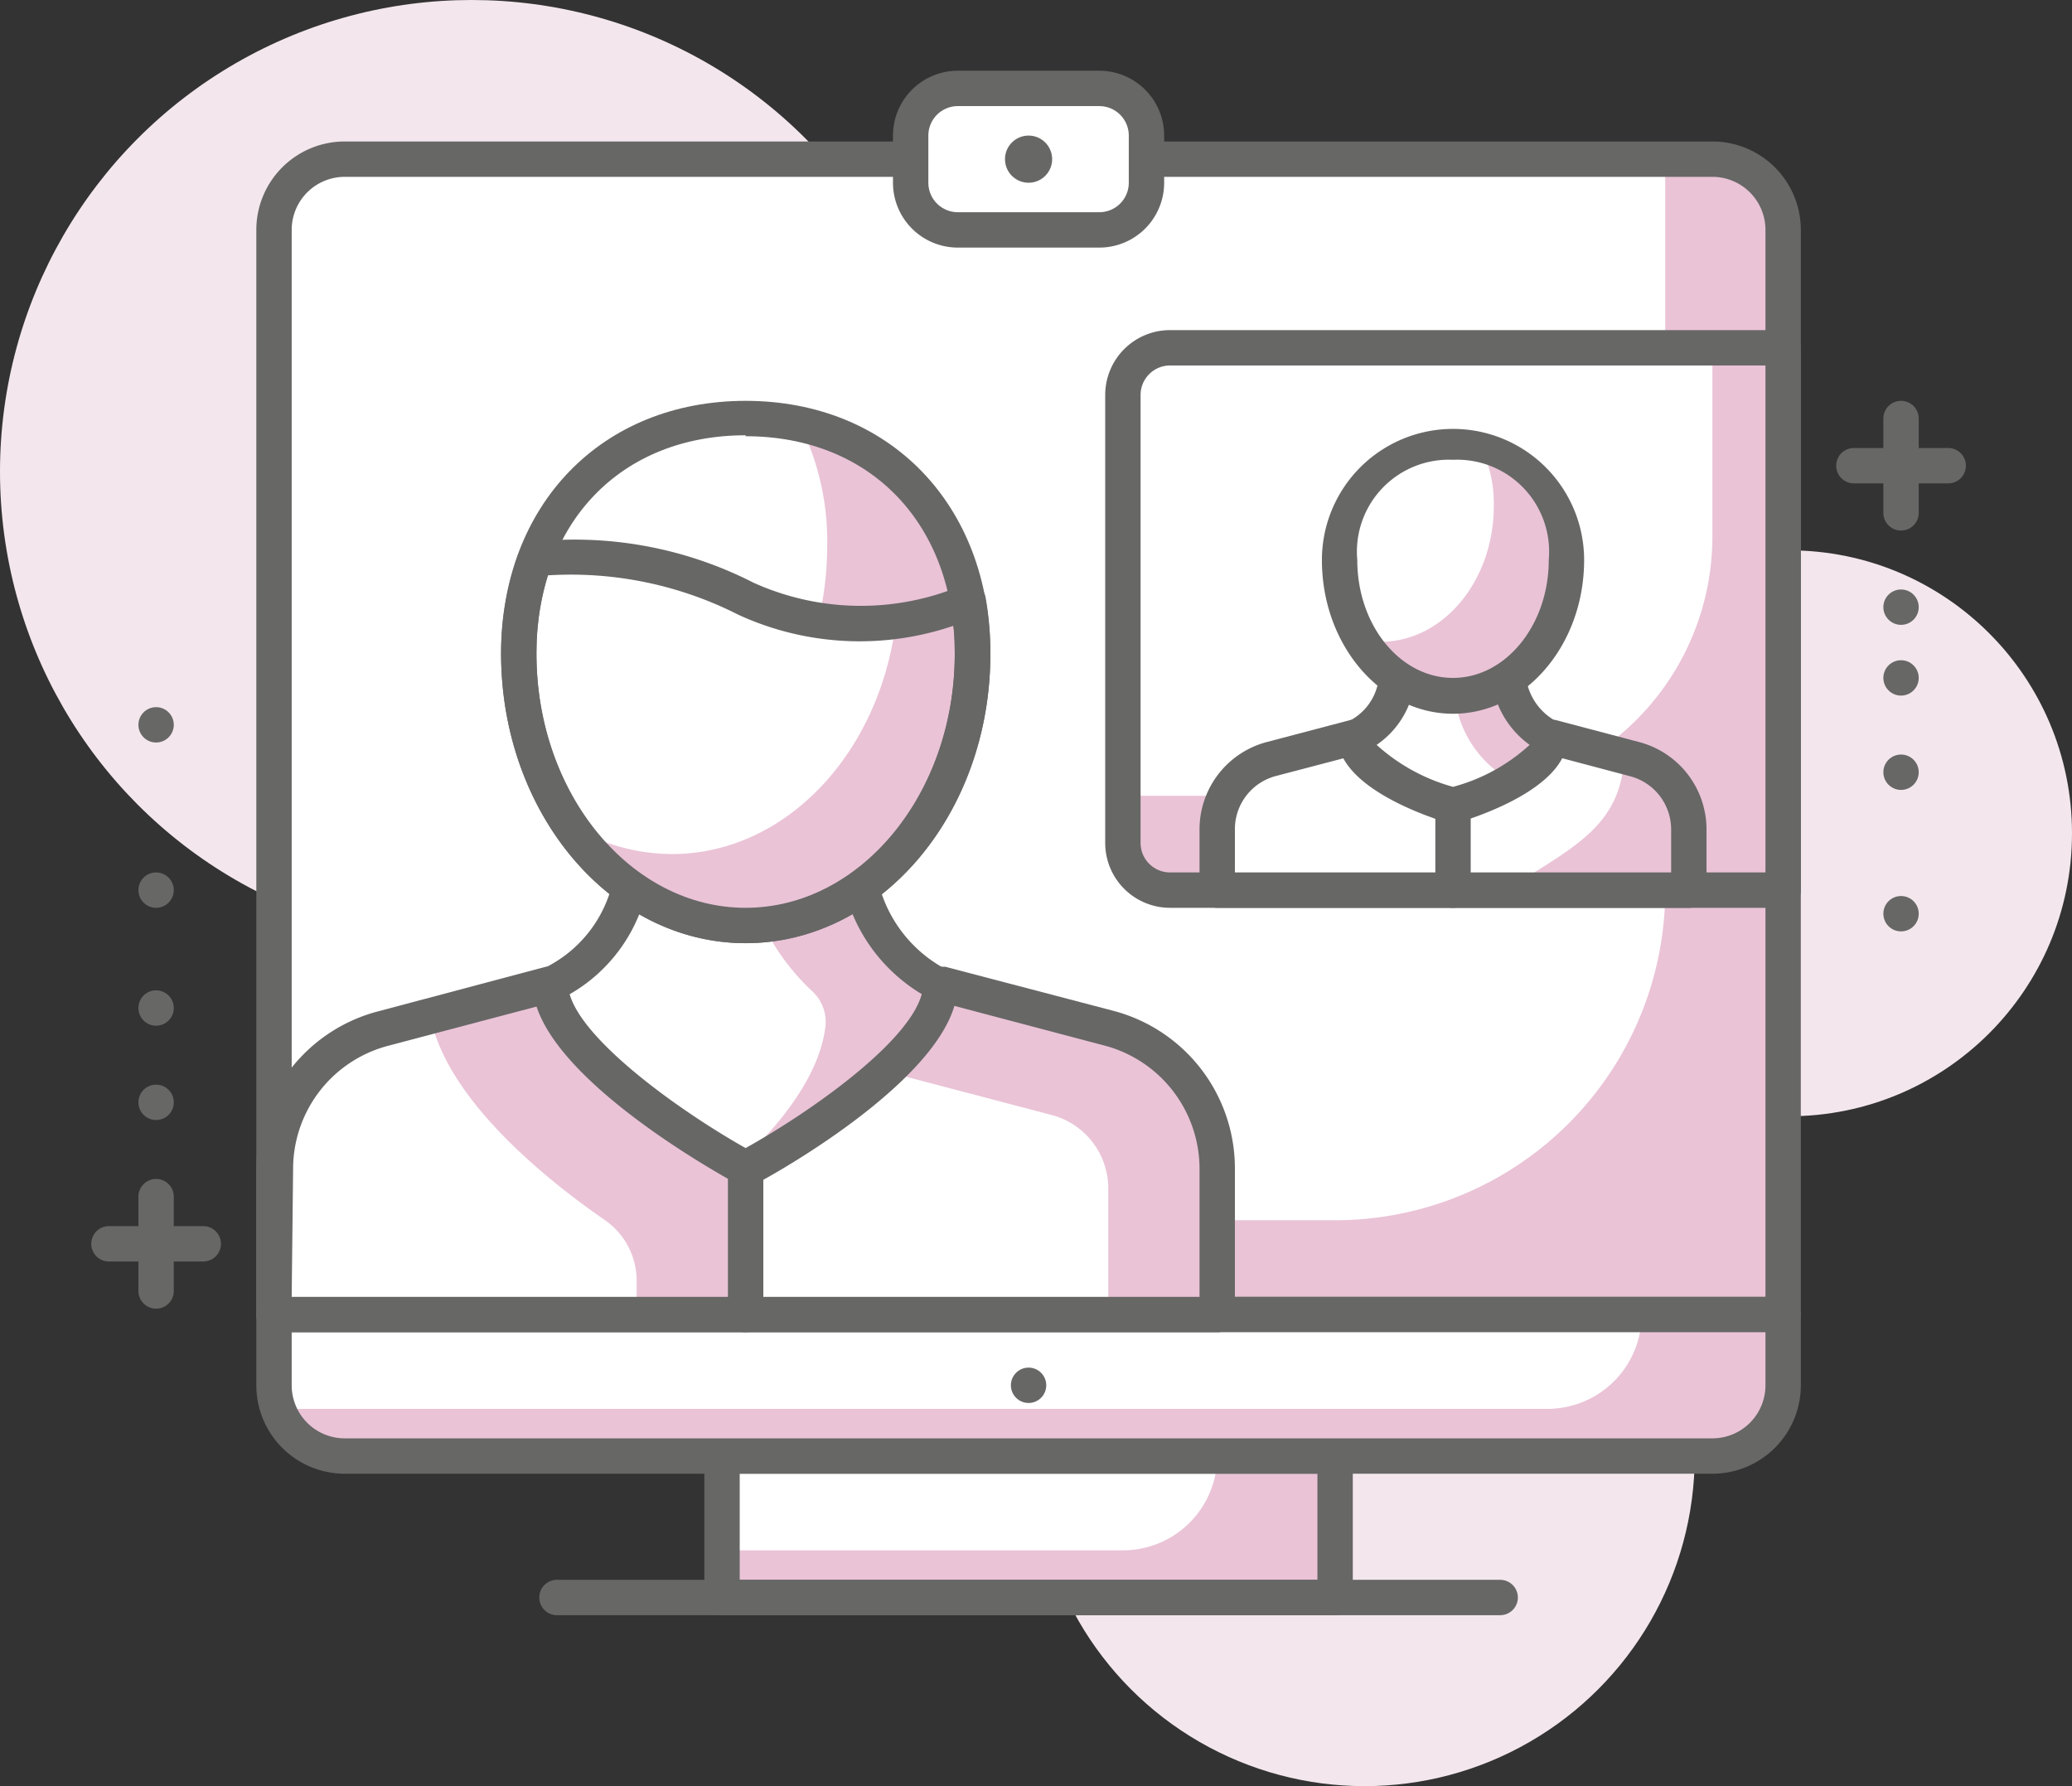 <svg id="Capa_1" data-name="Capa 1" xmlns="http://www.w3.org/2000/svg" viewBox="0 0 87.87 75.75"><rect x="0" y="0" width="87.87" height="75.75" fill="#333333" stroke="none"/><defs><style>.cls-1{fill:#f3e7ed;}.cls-2{fill:#eac3d6;}.cls-3{fill:#fff;}.cls-4{fill:#676766;}</style></defs><title>iconos</title><circle class="cls-1" cx="57.87" cy="61.75" r="14"/><circle class="cls-1" cx="75.87" cy="35.34" r="12"/><circle class="cls-1" cx="20" cy="20" r="20"/><rect class="cls-2" x="30.62" y="61.75" width="26" height="6"/><path class="cls-3" d="M51.62,61.75h-21v4h17a4,4,0,0,0,4-4Z"/><path class="cls-4" d="M56.62,68.5h-26a.75.75,0,0,1-.75-.75v-6a.75.75,0,0,1,.75-.75h26a.75.75,0,0,1,.75.75v6A.75.75,0,0,1,56.62,68.5ZM31.37,67h24.5V62.5H31.37Z"/><path class="cls-2" d="M14.62,6.75h58a3,3,0,0,1,3,3v46a0,0,0,0,1,0,0h-64a0,0,0,0,1,0,0v-46a3,3,0,0,1,3-3Z"/><path class="cls-3" d="M14.62,6.75h56a0,0,0,0,1,0,0v31a14,14,0,0,1-14,14h-45a0,0,0,0,1,0,0v-42A3,3,0,0,1,14.62,6.75Z"/><path class="cls-4" d="M75.62,56.5h-64a.75.75,0,0,1-.75-.75v-46A3.75,3.75,0,0,1,14.62,6h58a3.75,3.75,0,0,1,3.75,3.75v46A.75.75,0,0,1,75.62,56.5ZM12.37,55h62.5V9.75A2.25,2.25,0,0,0,72.62,7.5h-58a2.25,2.25,0,0,0-2.25,2.25Z"/><path class="cls-2" d="M11.62,55.75h64a0,0,0,0,1,0,0v3a3,3,0,0,1-3,3h-58a3,3,0,0,1-3-3v-3A0,0,0,0,1,11.62,55.75Z"/><path class="cls-3" d="M65.62,59.75h-54v-4h58A4,4,0,0,1,65.62,59.75Z"/><path class="cls-4" d="M72.62,62.5h-58a3.75,3.75,0,0,1-3.75-3.75v-3a.75.75,0,0,1,.75-.75h64a.75.75,0,0,1,.75.75v3A3.75,3.75,0,0,1,72.62,62.5Zm-60.25-6v2.25A2.25,2.25,0,0,0,14.62,61h58a2.25,2.25,0,0,0,2.25-2.25V56.5Z"/><path class="cls-4" d="M63.62,68.5h-40a.75.75,0,0,1,0-1.5h40a.75.75,0,0,1,0,1.5Z"/><circle class="cls-4" cx="43.62" cy="58.75" r="0.75"/><path class="cls-3" d="M47,43.63,39.9,41.76H31.62v14h20V49.58A6.16,6.16,0,0,0,47,43.63Z"/><path class="cls-3" d="M23.34,41.76l-7.13,1.87a6.16,6.16,0,0,0-4.59,6v6.17h20v-14Z"/><path class="cls-2" d="M47,43.63,39.9,41.76H31.62v3.08h3.67l9.32,2.45A3.22,3.22,0,0,1,47,50.39v5.36h4.62V49.58A6.16,6.16,0,0,0,47,43.63Z"/><path class="cls-4" d="M51.62,56.5h-20a.75.75,0,0,1-.75-.75v-14a.75.75,0,0,1,.75-.75H39.9l.19,0,7.13,1.87h0a6.91,6.91,0,0,1,5.15,6.68v6.17A.75.75,0,0,1,51.62,56.5ZM32.37,55h18.5V49.58a5.41,5.41,0,0,0-4-5.23l-7-1.85H32.37Z"/><path class="cls-2" d="M23.34,41.76l-5.09,1.34c.69,3.6,5.13,7.08,7.41,8.65A3.13,3.13,0,0,1,27,54.33v1.43h4.62v-14Z"/><path class="cls-4" d="M31.62,56.5h-20a.75.75,0,0,1-.75-.75V49.58A6.91,6.91,0,0,1,16,42.9L23.15,41l.19,0h8.28a.75.75,0,0,1,.75.75v14A.75.75,0,0,1,31.62,56.5ZM12.37,55h18.5V42.51H23.43l-7,1.85a5.4,5.4,0,0,0-4,5.23Z"/><path class="cls-3" d="M31.62,49.55s8.23-4.44,8.28-7.79a6.41,6.41,0,0,1-3.42-4.48c-.05-.29-.1-2.11-.13-2.38H26.87c0,.32-.09,2.18-.15,2.52a6.17,6.17,0,0,1-3.38,4.34C23.41,45.09,31.62,49.55,31.62,49.55Z"/><path class="cls-2" d="M36.48,37.28c-.05-.29-.1-2.11-.13-2.38H31c0,.28.6,2,.64,2.3a9.65,9.65,0,0,0,2.84,4.87A1.77,1.77,0,0,1,35,43.57c-.33,2.66-3,5.15-3.72,5.81l.3.17s8.23-4.44,8.28-7.79A6.42,6.42,0,0,1,36.48,37.28Z"/><path class="cls-4" d="M31.62,50.3a.75.75,0,0,1-.36-.09c-.88-.48-8.59-4.77-8.67-8.43a.75.75,0,0,1,.42-.69,5.39,5.39,0,0,0,3-3.8c0-.17.07-1,.09-1.48s0-.86.06-1a.75.75,0,0,1,.74-.66h9.48a.75.75,0,0,1,.75.67c0,.12,0,.52,0,1s0,1.22.07,1.38a5.7,5.7,0,0,0,3,3.95.75.75,0,0,1,.41.68c-.06,3.68-7.79,8-8.68,8.44A.76.76,0,0,1,31.62,50.3Zm-7.46-8.13c.58,2,4.64,4.93,7.46,6.52,2.84-1.59,6.92-4.49,7.47-6.53a7.18,7.18,0,0,1-3.35-4.75c0-.2-.06-.66-.09-1.59v-.18H27.58c0,.07,0,.14,0,.22,0,.89-.07,1.45-.11,1.7A6.84,6.84,0,0,1,24.15,42.17Z"/><path class="cls-3" d="M41.23,27.75c0-6.37-4.31-10-9.62-10S22,21.38,22,27.75s4.3,11.54,9.62,11.54S41.23,34.13,41.23,27.75Z"/><path class="cls-2" d="M33.92,18a11.09,11.09,0,0,1,1.16,5.13c0,6.37-4.3,11.54-9.62,11.54a8.05,8.05,0,0,1-1.64-.18,9.22,9.22,0,0,0,7.79,4.79c5.31,0,9.62-5.17,9.62-11.54C41.23,22.34,38.12,18.91,33.92,18Z"/><path class="cls-3" d="M31.62,25.39c-3.82-1.74-6.76-2-8.93-1.67a11.63,11.63,0,0,0-.68,4c0,6.37,4.3,11.54,9.62,11.54s9.62-5.17,9.62-11.54A12.74,12.74,0,0,0,41,25.53,11.87,11.87,0,0,1,31.62,25.39Z"/><path class="cls-2" d="M41,25.53a13.74,13.74,0,0,1-3,.78c-.66,5.6-4.66,9.91-9.51,9.91a8.33,8.33,0,0,1-4.47-1.33,9.12,9.12,0,0,0,7.55,4.4c5.31,0,9.62-5.17,9.62-11.54A12.74,12.74,0,0,0,41,25.53Z"/><path class="cls-4" d="M31.62,40c-5.72,0-10.37-5.51-10.37-12.29A12.42,12.42,0,0,1,22,23.46a.75.75,0,0,1,.59-.48,16.66,16.66,0,0,1,9.36,1.73h0a11.05,11.05,0,0,0,8.84.12.76.76,0,0,1,.64,0,.75.75,0,0,1,.37.52,13.36,13.36,0,0,1,.2,2.36C42,34.53,37.33,40,31.62,40ZM23.24,24.4a11.12,11.12,0,0,0-.49,3.35c0,5.95,4,10.79,8.87,10.79s8.87-4.84,8.87-10.79c0-.41,0-.82-.06-1.21a12.32,12.32,0,0,1-9.12-.47h0A15.67,15.67,0,0,0,23.24,24.4Z"/><path class="cls-4" d="M31.62,40c-5.72,0-10.37-5.51-10.37-12.29C21.25,21.42,25.51,17,31.62,17S42,21.42,42,27.75C42,34.53,37.33,40,31.62,40Zm0-21.54c-5.3,0-8.87,3.72-8.87,9.25,0,5.95,4,10.79,8.87,10.79s8.87-4.84,8.87-10.79C40.48,22.22,36.92,18.5,31.62,18.5Z"/><path class="cls-2" d="M49.62,14.75h26a0,0,0,0,1,0,0v23a0,0,0,0,1,0,0h-26a2,2,0,0,1-2-2v-19A2,2,0,0,1,49.62,14.75Z"/><path class="cls-3" d="M49.62,14.75h23a0,0,0,0,1,0,0v8a11,11,0,0,1-11,11h-14a0,0,0,0,1,0,0v-17A2,2,0,0,1,49.62,14.75Z"/><path class="cls-4" d="M75.62,38.5h-26a2.75,2.75,0,0,1-2.75-2.75v-19A2.75,2.75,0,0,1,49.62,14h26a.75.75,0,0,1,.75.75v23A.75.75,0,0,1,75.62,38.5Zm-26-23a1.25,1.25,0,0,0-1.25,1.25v19A1.25,1.25,0,0,0,49.62,37H74.87V15.5Z"/><path class="cls-3" d="M69.32,32.19l-3.56-.94H57.48l-3.56.94a3.08,3.08,0,0,0-2.3,3v2.59h20V35.17A3.08,3.08,0,0,0,69.32,32.19Z"/><path class="cls-2" d="M71.62,35.17a3.08,3.08,0,0,0-2.3-3l-.43-.11c-.16,2.93-2,3.79-5,5.67h7.73Z"/><path class="cls-4" d="M71.62,38.5h-20a.75.75,0,0,1-.75-.75V35.17a3.83,3.83,0,0,1,2.85-3.7l3.57-.94.19,0h8.28l.19,0,3.56.94h0a3.83,3.83,0,0,1,2.86,3.7v2.59A.75.75,0,0,1,71.62,38.5ZM52.37,37h18.5V35.17a2.33,2.33,0,0,0-1.74-2.25L65.66,32H57.58l-3.47.91a2.33,2.33,0,0,0-1.74,2.25Z"/><path class="cls-3" d="M61.62,34.15s4.12-1.22,4.14-2.89A3.21,3.21,0,0,1,64,29c0-.14,0-1.05-.06-1.19H59.25c0,.16,0,1.09-.08,1.26a3.08,3.08,0,0,1-1.69,2.17C57.52,32.92,61.62,34.15,61.62,34.15Z"/><path class="cls-2" d="M65.76,31.26A3.21,3.21,0,0,1,64,29c0-.14,0-1.05-.06-1.19l-2.27.41c0,.2.05,1.52.09,1.73a4.62,4.62,0,0,0,2.3,3.14C65,32.61,65.75,32,65.76,31.26Z"/><path class="cls-4" d="M61.62,34.9a.77.77,0,0,1-.21,0c-.77-.23-4.63-1.49-4.68-3.6a.75.75,0,0,1,.42-.69,2.33,2.33,0,0,0,1.29-1.64c0-.1,0-.41,0-.68s0-.46,0-.53a.75.75,0,0,1,.74-.66H64a.75.75,0,0,1,.75.67c0,.06,0,.27,0,.51s0,.54,0,.65a2.46,2.46,0,0,0,1.31,1.69.75.75,0,0,1,.41.68c0,2.12-3.9,3.37-4.68,3.6A.75.75,0,0,1,61.62,34.9Zm-3.24-3.31a8,8,0,0,0,3.24,1.78,7.77,7.77,0,0,0,3.25-1.78,3.93,3.93,0,0,1-1.56-2.43c0-.07,0-.32,0-.58H60c0,.29,0,.56-.05.65A3.77,3.77,0,0,1,58.38,31.59Z"/><path class="cls-3" d="M66.43,23.75a4.81,4.81,0,1,0-9.62,0c0,3.19,2.15,5.77,4.81,5.77S66.43,26.94,66.43,23.75Z"/><path class="cls-2" d="M62.77,18.88a5.55,5.55,0,0,1,.58,2.57c0,3.19-2.15,5.77-4.81,5.77a4,4,0,0,1-.82-.09,4.61,4.61,0,0,0,3.9,2.4c2.66,0,4.81-2.58,4.81-5.77A4.64,4.64,0,0,0,62.77,18.88Z"/><path class="cls-4" d="M61.62,30.27c-3.06,0-5.56-2.92-5.56-6.52a5.56,5.56,0,1,1,11.12,0C67.18,27.35,64.68,30.27,61.62,30.27Zm0-10.77a3.9,3.9,0,0,0-4.06,4.25c0,2.77,1.82,5,4.06,5s4.06-2.25,4.06-5A3.9,3.9,0,0,0,61.62,19.5Z"/><path class="cls-4" d="M61.62,38.5a.75.75,0,0,1-.75-.75v-3.6a.75.75,0,1,1,1.5,0v3.6A.75.75,0,0,1,61.62,38.5Z"/><rect class="cls-3" x="38.62" y="3.75" width="10" height="6" rx="2" ry="2"/><path class="cls-4" d="M46.62,10.5h-6a2.75,2.75,0,0,1-2.75-2.75v-2A2.75,2.75,0,0,1,40.62,3h6a2.75,2.75,0,0,1,2.75,2.75v2A2.75,2.75,0,0,1,46.62,10.5Zm-6-6a1.25,1.25,0,0,0-1.25,1.25v2A1.25,1.25,0,0,0,40.62,9h6a1.25,1.25,0,0,0,1.25-1.25v-2A1.25,1.25,0,0,0,46.62,4.5Z"/><circle class="cls-4" cx="43.62" cy="6.75" r="1"/><path class="cls-4" d="M82.62,20.5h-4a.75.75,0,0,1,0-1.5h4a.75.75,0,0,1,0,1.5Z"/><path class="cls-4" d="M80.62,22.5a.75.75,0,0,1-.75-.75v-4a.75.75,0,1,1,1.5,0v4A.75.75,0,0,1,80.62,22.5Z"/><circle class="cls-4" cx="80.62" cy="25.75" r="0.75"/><circle class="cls-4" cx="80.62" cy="28.75" r="0.75"/><circle class="cls-4" cx="80.62" cy="32.75" r="0.75"/><circle class="cls-4" cx="80.62" cy="38.75" r="0.75"/><path class="cls-4" d="M8.62,53.5h-4a.75.75,0,0,1,0-1.5h4a.75.75,0,0,1,0,1.5Z"/><path class="cls-4" d="M6.62,55.5a.75.75,0,0,1-.75-.75v-4a.75.75,0,1,1,1.5,0v4A.75.75,0,0,1,6.62,55.5Z"/><circle class="cls-4" cx="6.62" cy="46.75" r="0.75"/><circle class="cls-4" cx="6.62" cy="42.75" r="0.75"/><circle class="cls-4" cx="6.62" cy="37.75" r="0.75"/><circle class="cls-4" cx="6.62" cy="30.74" r="0.75"/></svg>